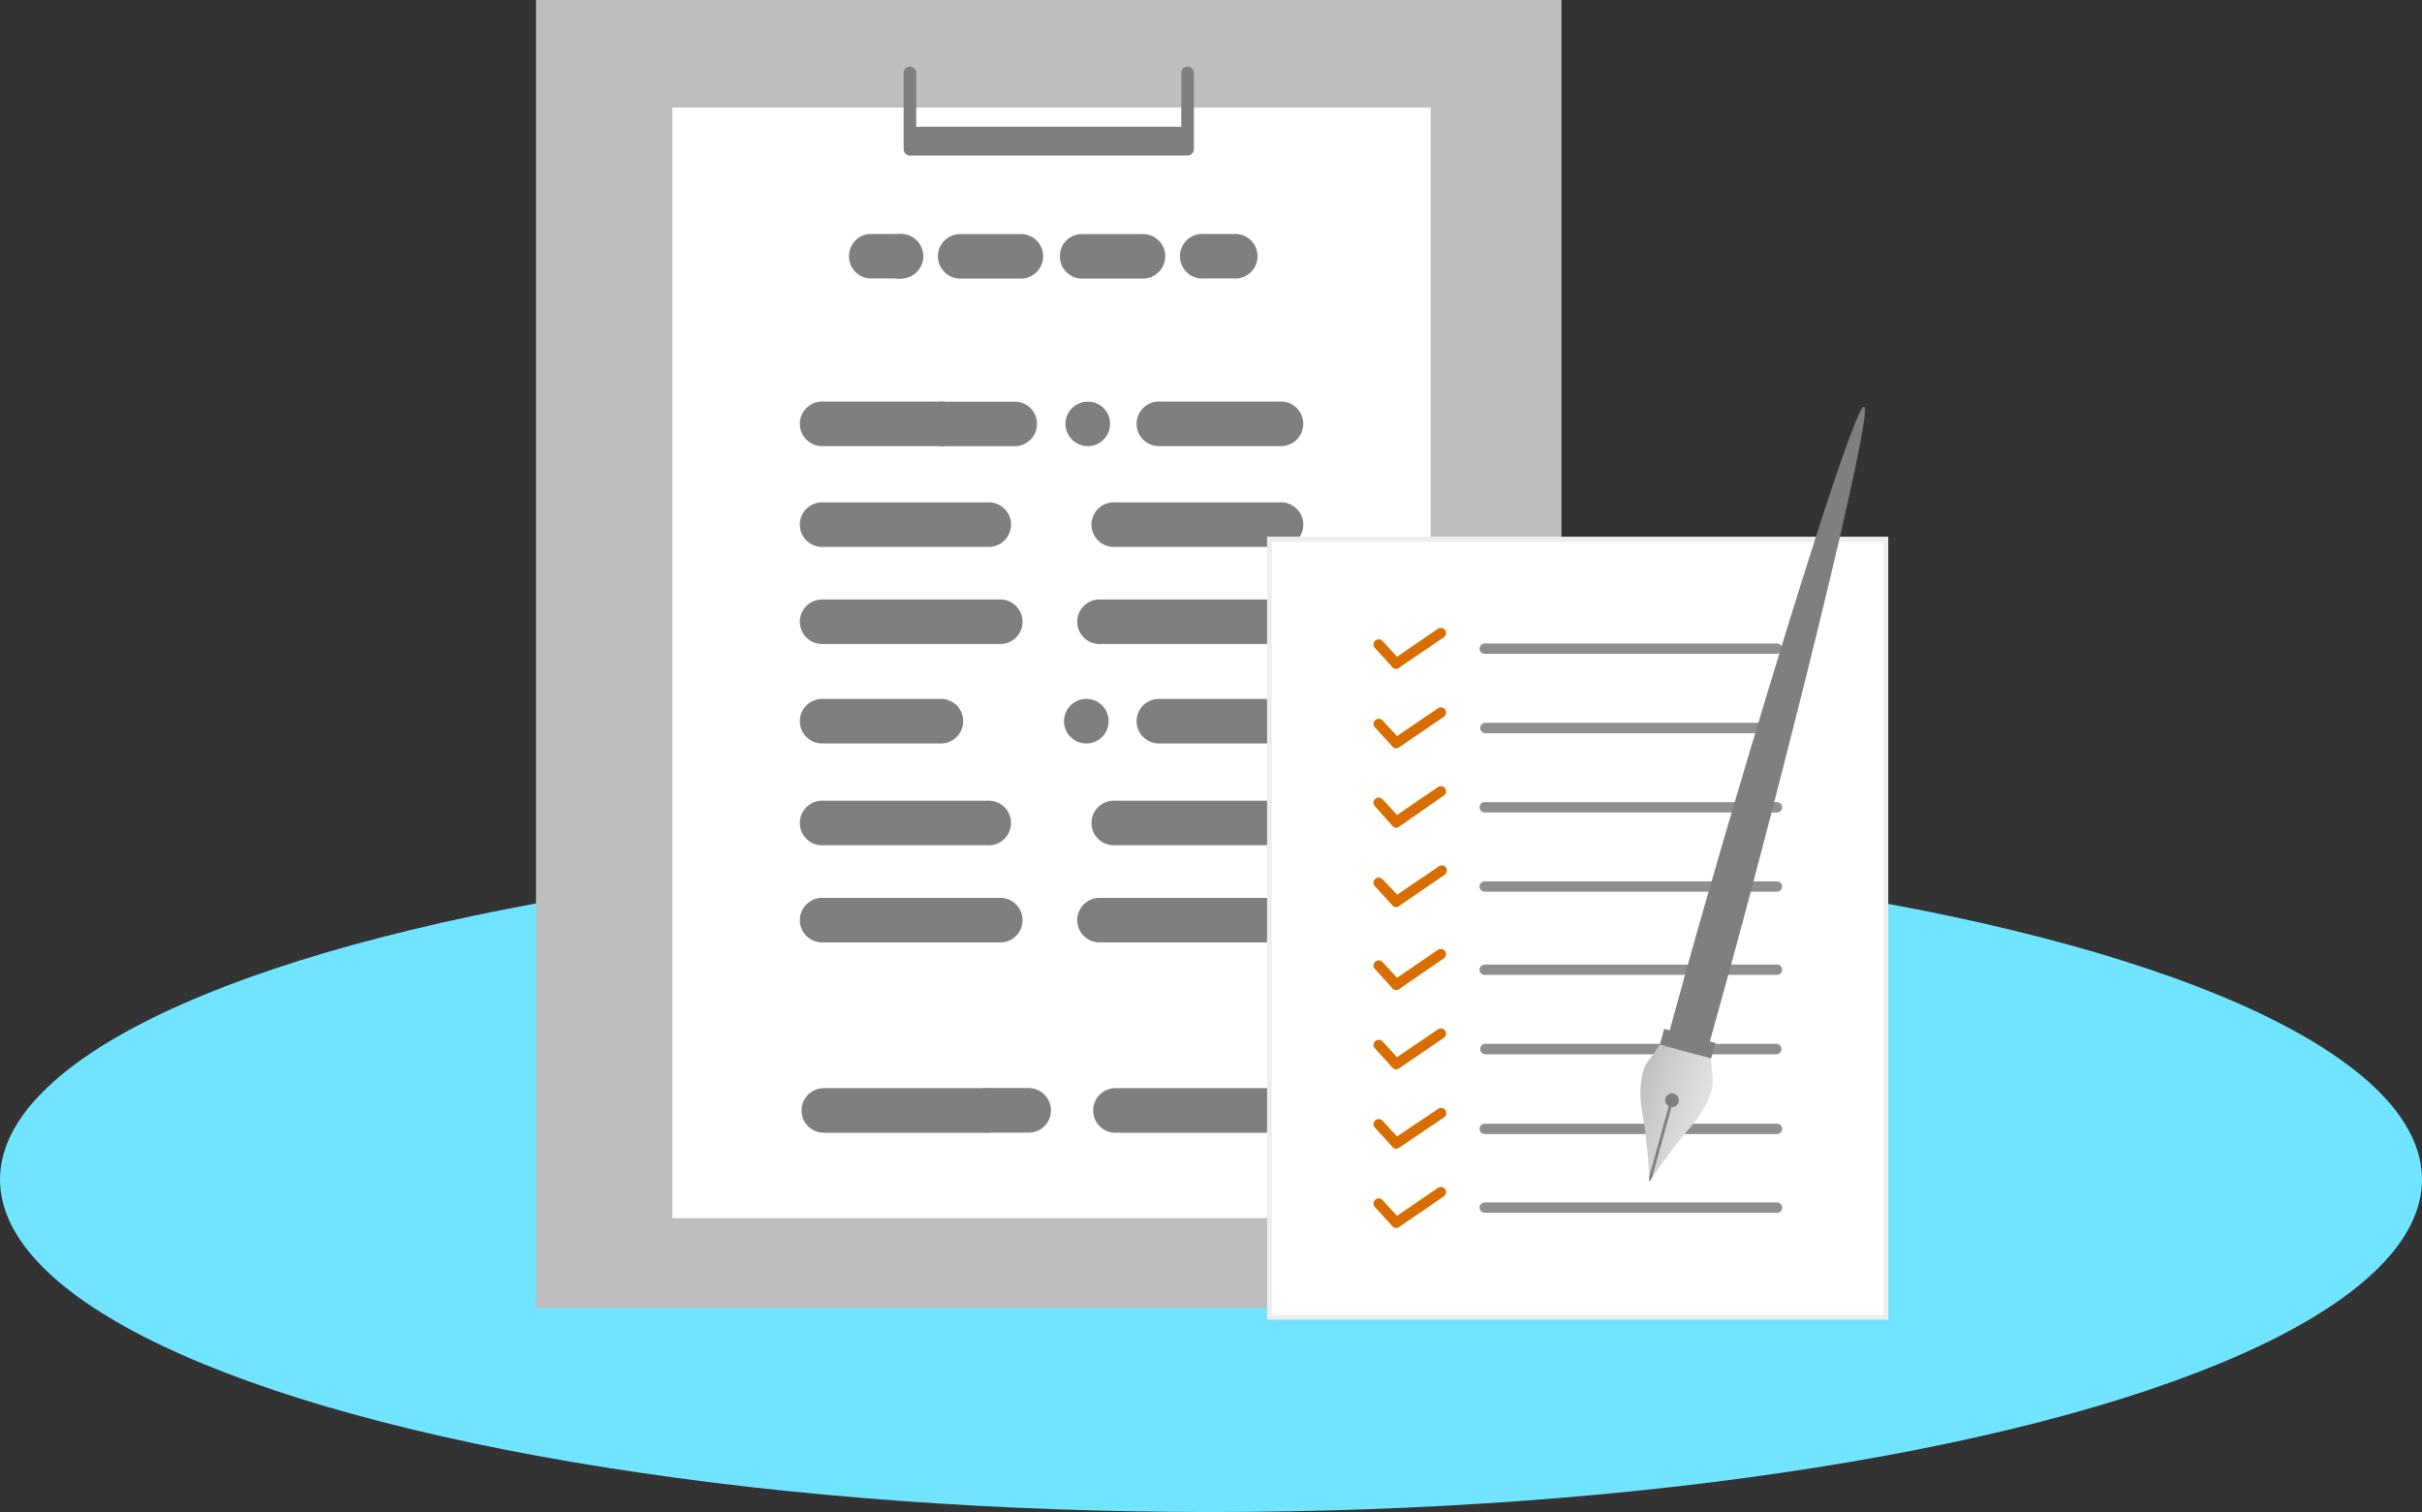 <svg xmlns="http://www.w3.org/2000/svg" xmlns:xlink="http://www.w3.org/1999/xlink" viewBox="0 0 192.18 120"><rect x="0" y="0" width="192.18" height="120" fill="#333333" stroke="none"/><defs><style>.cls-1{fill:#71e4ff;}.cls-2{fill:#bebebe;}.cls-3{fill:#fff;}.cls-4{fill:#7f7f7f;}.cls-5{fill:none;stroke:#7f7f7f;stroke-linecap:round;stroke-linejoin:round;}.cls-6{fill:#eee;}.cls-7{fill:#8f8f8f;}.cls-8{fill:#d86e00;}.cls-9{fill:url(#名称未設定グラデーション_446);}</style><linearGradient id="名称未設定グラデーション_446" x1="-840.07" y1="670.5" x2="-834.44" y2="670.5" gradientTransform="translate(1118.14 -334.22) rotate(15.47)" gradientUnits="userSpaceOnUse"><stop offset="0" stop-color="#c1c1c1"/><stop offset="1" stop-color="#e3e3e3"/></linearGradient></defs><g id="Layer_2" data-name="Layer 2"><g id="Layer_1-2" data-name="Layer 1"><ellipse class="cls-1" cx="96.09" cy="93.61" rx="96.09" ry="26.39"/><rect class="cls-2" x="42.53" width="81.37" height="103.81"/><rect class="cls-3" x="53.35" y="8.54" width="60.17" height="88.13"/><path class="cls-4" d="M71.35,22.1H69a1.77,1.77,0,0,1,0-3.53h2.36a1.77,1.77,0,1,1,0,3.53Z"/><path class="cls-4" d="M69.59,20.34a1.75,1.75,0,0,1,1.77-1.76h0a1.76,1.76,0,0,1,1.76,1.76h0a1.78,1.78,0,0,1-1.76,1.77h0A1.77,1.77,0,0,1,69.59,20.34Z"/><path class="cls-4" d="M90.69,22.11H85.86a1.76,1.76,0,0,1-1.76-1.77,1.74,1.74,0,0,1,1.76-1.76h4.83a1.76,1.76,0,0,1,1.77,1.76A1.78,1.78,0,0,1,90.69,22.11Zm-9.68,0H76.18a1.78,1.78,0,0,1-1.76-1.77,1.76,1.76,0,0,1,1.76-1.76H81a1.75,1.75,0,0,1,1.77,1.76A1.77,1.77,0,0,1,81,22.11Z"/><path class="cls-4" d="M97.88,22.1H95.53a1.77,1.77,0,1,1,0-3.53h2.35a1.77,1.77,0,1,1,0,3.53Z"/><path class="cls-4" d="M74.79,35.4H65.37a1.77,1.77,0,1,1,0-3.53h9.42a1.77,1.77,0,0,1,0,3.53Z"/><path class="cls-4" d="M86.33,35.41a1.79,1.79,0,0,1-1.79-1.79,1.77,1.77,0,0,1,1.79-1.74,1.74,1.74,0,0,1,1.75,1.74A1.77,1.77,0,0,1,86.33,35.41Zm-5.79,0H74.79A1.77,1.77,0,0,1,73,33.62a1.75,1.75,0,0,1,1.76-1.74h5.75a1.75,1.75,0,0,1,1.77,1.74A1.77,1.77,0,0,1,80.54,35.41Z"/><path class="cls-4" d="M101.51,35.4H92.09a1.77,1.77,0,1,1,0-3.53h9.42a1.77,1.77,0,1,1,0,3.53Z"/><path class="cls-4" d="M78.32,43.4H65.37a1.77,1.77,0,1,1,0-3.53H78.32a1.77,1.77,0,1,1,0,3.53Z"/><path class="cls-4" d="M101.51,43.4h-13a1.77,1.77,0,1,1,0-3.53h13a1.77,1.77,0,1,1,0,3.53Z"/><path class="cls-4" d="M79.5,51.11H65.37a1.77,1.77,0,1,1,0-3.53H79.5a1.77,1.77,0,0,1,0,3.53Z"/><path class="cls-4" d="M101.51,51.11H87.38a1.77,1.77,0,1,1,0-3.53h14.13a1.77,1.77,0,1,1,0,3.53Z"/><path class="cls-4" d="M78.32,67.08H65.37a1.77,1.77,0,1,1,0-3.53H78.32a1.77,1.77,0,1,1,0,3.53Z"/><path class="cls-4" d="M101.51,67.08h-13a1.77,1.77,0,1,1,0-3.53h13a1.77,1.77,0,1,1,0,3.53Z"/><path class="cls-4" d="M79.5,74.79H65.37a1.77,1.77,0,1,1,0-3.53H79.5a1.77,1.77,0,0,1,0,3.53Z"/><path class="cls-4" d="M101.51,74.79H87.38a1.77,1.77,0,1,1,0-3.53h14.13a1.77,1.77,0,1,1,0,3.53Z"/><path class="cls-4" d="M74.79,59H65.37a1.77,1.77,0,1,1,0-3.53h9.42a1.77,1.77,0,0,1,0,3.53Z"/><path class="cls-4" d="M86.33,59a1.77,1.77,0,1,1,0-3.53,1.77,1.77,0,0,1,0,3.53Z"/><path class="cls-4" d="M101.51,59H92.09a1.77,1.77,0,1,1,0-3.53h9.42a1.77,1.77,0,1,1,0,3.53Z"/><path class="cls-4" d="M78.32,89.9H65.37a1.77,1.77,0,1,1,0-3.54H78.32a1.77,1.77,0,1,1,0,3.54Z"/><path class="cls-4" d="M81.62,89.89H78.33a1.75,1.75,0,0,1-1.77-1.75,1.77,1.77,0,0,1,1.77-1.79h3.29a1.78,1.78,0,0,1,1.77,1.79A1.76,1.76,0,0,1,81.62,89.89Z"/><path class="cls-4" d="M101.51,89.9h-13a1.77,1.77,0,1,1,0-3.54h13a1.77,1.77,0,0,1,0,3.54Z"/><polyline class="cls-5" points="72.2 5.78 72.2 11.84 94.23 11.84 94.23 5.78"/><rect class="cls-5" x="72.6" y="10.56" width="21.41" height="0.65"/><rect class="cls-3" x="100.73" y="42.78" width="48.92" height="61.77"/><path class="cls-6" d="M149.83,104.73H100.54V42.59h49.29Zm-48.91-.37h48.54V43H100.92Z"/><path class="cls-7" d="M141,51.89H117.81a.41.41,0,0,1,0-.82H141a.41.41,0,0,1,0,.82Z"/><path class="cls-7" d="M141,58.19H117.81a.42.42,0,0,1,0-.83H141a.42.42,0,0,1,0,.83Z"/><path class="cls-7" d="M141,64.48H117.81a.41.41,0,1,1,0-.82H141a.41.41,0,0,1,0,.82Z"/><path class="cls-7" d="M141,70.77H117.81a.41.41,0,0,1-.41-.41.41.41,0,0,1,.41-.41H141a.41.41,0,0,1,.41.41A.41.41,0,0,1,141,70.77Z"/><path class="cls-8" d="M110.8,53.1a.43.43,0,0,1-.3-.13l-1.39-1.53a.4.4,0,0,1,0-.58.41.41,0,0,1,.58,0l1.16,1.26,3.25-2.22a.42.42,0,0,1,.57.11.41.41,0,0,1-.11.57L111,53A.42.42,0,0,1,110.8,53.1Z"/><path class="cls-8" d="M110.8,59.39a.39.39,0,0,1-.3-.13l-1.39-1.52a.4.4,0,0,1,0-.58.42.42,0,0,1,.58,0l1.16,1.26,3.25-2.21a.41.41,0,1,1,.46.68L111,59.32A.42.42,0,0,1,110.8,59.39Z"/><path class="cls-8" d="M110.8,65.69a.43.43,0,0,1-.3-.13L109.11,64a.4.4,0,0,1,0-.58.41.41,0,0,1,.58,0l1.16,1.26,3.25-2.22a.42.42,0,0,1,.57.11.41.41,0,0,1-.11.57L111,65.62A.42.42,0,0,1,110.8,65.69Z"/><path class="cls-8" d="M110.8,72a.39.39,0,0,1-.3-.13l-1.39-1.52a.4.4,0,0,1,0-.58.41.41,0,0,1,.58,0L110.87,71l3.25-2.21a.41.41,0,1,1,.46.67L111,71.91A.42.42,0,0,1,110.8,72Z"/><path class="cls-7" d="M141,77.37H117.81a.41.41,0,1,1,0-.82H141a.41.41,0,1,1,0,.82Z"/><path class="cls-7" d="M141,83.67H117.81a.42.42,0,0,1,0-.83H141a.42.42,0,0,1,0,.83Z"/><path class="cls-7" d="M141,90H117.81a.41.41,0,0,1,0-.82H141a.41.41,0,1,1,0,.82Z"/><path class="cls-7" d="M141,96.25H117.81a.41.41,0,0,1-.41-.41.41.41,0,0,1,.41-.41H141a.41.41,0,0,1,.41.41A.41.41,0,0,1,141,96.25Z"/><path class="cls-8" d="M110.8,78.58a.43.43,0,0,1-.3-.13l-1.39-1.53a.4.4,0,0,1,0-.58.41.41,0,0,1,.58,0l1.16,1.26,3.25-2.22a.42.42,0,0,1,.57.11.41.41,0,0,1-.11.57L111,78.51A.42.42,0,0,1,110.8,78.58Z"/><path class="cls-8" d="M110.8,84.87a.39.39,0,0,1-.3-.13l-1.39-1.52a.4.4,0,0,1,0-.58.42.42,0,0,1,.58,0l1.16,1.26,3.25-2.21a.41.41,0,1,1,.46.68L111,84.8A.42.42,0,0,1,110.8,84.87Z"/><path class="cls-8" d="M110.8,91.17a.41.41,0,0,1-.3-.14l-1.39-1.52a.4.4,0,0,1,0-.58.41.41,0,0,1,.58,0l1.16,1.26L114.12,88a.41.41,0,1,1,.46.68L111,91.1A.51.51,0,0,1,110.8,91.17Z"/><path class="cls-8" d="M110.8,97.46a.39.39,0,0,1-.3-.13l-1.39-1.52a.4.4,0,0,1,0-.58.41.41,0,0,1,.58,0l1.16,1.26,3.25-2.22a.42.42,0,0,1,.57.11.4.4,0,0,1-.11.57L111,97.39A.42.42,0,0,1,110.8,97.46Z"/><path class="cls-9" d="M135.89,85.61,135.77,84l-2.1-.58-.06,0-1.9-.52-.92,1.3c-.66.81-.73,2.6-.51,3.9a43.74,43.74,0,0,1,.6,5.71,42.6,42.6,0,0,1,3.44-4.59C135.18,88.21,136,86.65,135.89,85.61Z"/><path class="cls-4" d="M133.19,87.47a.54.54,0,0,0-.37-.67.54.54,0,0,0-.67.38.53.53,0,0,0,.26.61l-1.55,5.61c0,.26,0,.41,0,.41l.22-.34,1.55-5.61A.54.54,0,0,0,133.19,87.47Z"/><path class="cls-4" d="M135.77,84l.34-1.23-.44-.12c.12-.41,1.19-4.29,1.32-4.75,4.07-14.71,11.8-45.39,10.92-45.63s-10,30-14.11,44.74c-.13.47-1.2,4.34-1.31,4.76l-.44-.12-.34,1.23Z"/></g></g></svg>